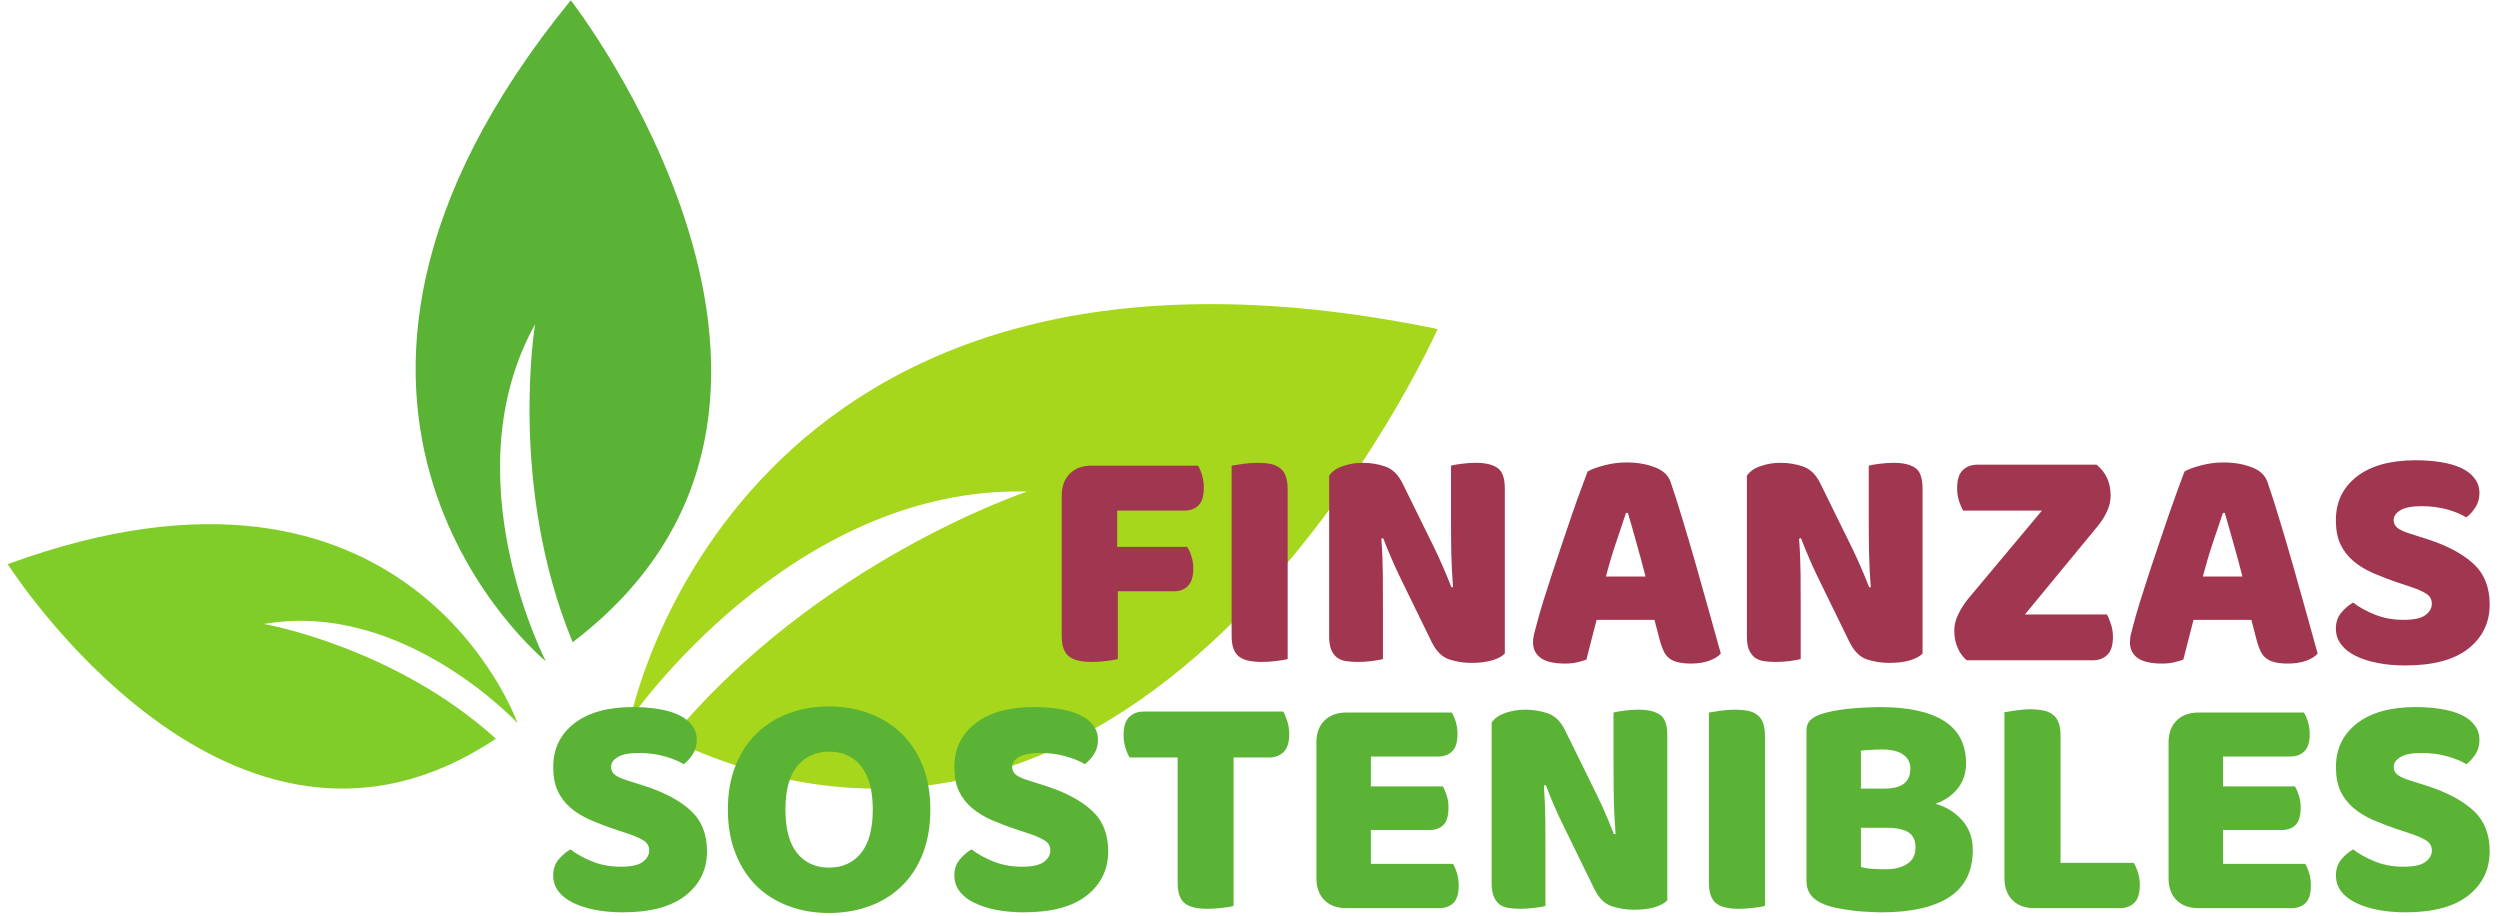 <?xml version="1.0" encoding="UTF-8"?>
<svg xmlns="http://www.w3.org/2000/svg" xmlns:xlink="http://www.w3.org/1999/xlink" width="161px" height="59px" viewBox="0 0 160 59" version="1.1">
<defs>
<clipPath id="clip1">
  <path d="M 40 19.18 L 92.086 19.18 L 92.086 50.98 L 40 50.98 Z M 40 19.18 "/>
</clipPath>
<clipPath id="clip2">
  <path d="M 0.004 33.688 L 33 33.688 L 33 50.98 L 0.004 50.98 Z M 0.004 33.688 "/>
</clipPath>
<clipPath id="clip3">
  <path d="M 26 0 L 45.367 0 L 45.367 42.613 L 26 42.613 Z M 26 0 "/>
</clipPath>
</defs>
<g id="surface1">
<g clip-path="url(#clip1)" clip-rule="nonzero">
<path style=" stroke:none;fill-rule:nonzero;fill:rgb(65.098%,84.314%,10.98%);fill-opacity:1;" d="M 40.105 46.277 C 40.105 46.277 50.438 31.27 65.645 31.656 C 65.645 31.656 52.094 36.148 42.664 47.605 C 73.785 62.328 92.082 21.191 92.082 21.191 C 46.848 11.855 40.105 46.277 40.105 46.277 "/>
</g>
<g clip-path="url(#clip2)" clip-rule="nonzero">
<path style=" stroke:none;fill-rule:nonzero;fill:rgb(50.196%,80%,15.686%);fill-opacity:1;" d="M 0 36.332 C 0 36.332 14.355 58.988 31.434 47.57 C 24.883 41.645 16.5 40.184 16.5 40.184 C 25.438 38.621 32.828 46.566 32.828 46.566 C 32.828 46.566 25.871 26.855 0 36.332 "/>
</g>
<g clip-path="url(#clip3)" clip-rule="nonzero">
<path style=" stroke:none;fill-rule:nonzero;fill:rgb(35.294%,70.196%,20.392%);fill-opacity:1;" d="M 36.258 0.016 C 14.758 26.391 34.648 42.582 34.648 42.582 C 34.648 42.582 28.504 30.691 33.961 20.879 C 33.961 20.879 32.219 31.277 36.379 41.359 C 56.52 26.051 36.258 0.016 36.258 0.016 "/>
</g>
<path style=" stroke:none;fill-rule:nonzero;fill:rgb(63.137%,21.176%,31.765%);fill-opacity:1;" d="M 76.652 29.988 C 76.75 30.141 76.836 30.344 76.914 30.598 C 76.988 30.855 77.027 31.121 77.027 31.391 C 77.027 31.934 76.914 32.316 76.688 32.543 C 76.461 32.77 76.152 32.883 75.766 32.883 L 71.445 32.883 L 71.445 35.219 L 75.949 35.219 C 76.059 35.371 76.152 35.574 76.227 35.82 C 76.309 36.07 76.348 36.332 76.348 36.605 C 76.348 37.129 76.23 37.508 76 37.738 C 75.777 37.965 75.473 38.078 75.09 38.078 L 71.488 38.078 L 71.488 42.445 C 71.332 42.488 71.09 42.527 70.766 42.566 C 70.449 42.609 70.129 42.629 69.812 42.629 C 69.5 42.629 69.223 42.602 68.98 42.551 C 68.742 42.504 68.539 42.418 68.371 42.297 C 68.207 42.176 68.086 42.008 68 41.785 C 67.914 41.562 67.875 41.273 67.875 40.91 L 67.875 31.914 C 67.875 31.324 68.047 30.855 68.387 30.512 C 68.734 30.164 69.203 29.988 69.793 29.988 Z M 76.652 29.988 "/>
<path style=" stroke:none;fill-rule:nonzero;fill:rgb(63.137%,21.176%,31.765%);fill-opacity:1;" d="M 82.426 42.445 C 82.27 42.488 82.027 42.527 81.707 42.566 C 81.387 42.609 81.066 42.629 80.75 42.629 C 80.438 42.629 80.16 42.602 79.918 42.551 C 79.68 42.504 79.477 42.418 79.309 42.297 C 79.148 42.176 79.023 42.008 78.938 41.785 C 78.855 41.562 78.816 41.273 78.816 40.91 L 78.816 29.988 C 78.965 29.961 79.207 29.922 79.535 29.875 C 79.863 29.828 80.18 29.805 80.48 29.805 C 80.801 29.805 81.078 29.828 81.316 29.875 C 81.559 29.922 81.758 30.012 81.922 30.137 C 82.09 30.258 82.215 30.43 82.297 30.652 C 82.383 30.875 82.426 31.164 82.426 31.523 Z M 82.426 42.445 "/>
<path style=" stroke:none;fill-rule:nonzero;fill:rgb(63.137%,21.176%,31.765%);fill-opacity:1;" d="M 96.41 42.09 C 96.219 42.281 95.941 42.43 95.574 42.531 C 95.211 42.637 94.773 42.691 94.266 42.691 C 93.754 42.691 93.273 42.613 92.824 42.465 C 92.371 42.312 92 41.945 91.711 41.367 L 89.672 37.191 C 89.465 36.762 89.277 36.355 89.117 35.977 C 88.953 35.602 88.773 35.164 88.578 34.66 L 88.457 34.688 C 88.516 35.434 88.547 36.191 88.555 36.965 C 88.559 37.738 88.562 38.496 88.562 39.238 L 88.562 42.445 C 88.41 42.488 88.18 42.527 87.867 42.57 C 87.559 42.609 87.254 42.629 86.957 42.629 C 86.652 42.629 86.387 42.609 86.148 42.57 C 85.914 42.527 85.723 42.445 85.574 42.324 C 85.422 42.199 85.305 42.027 85.219 41.809 C 85.137 41.598 85.098 41.316 85.098 40.973 L 85.098 30.633 C 85.289 30.355 85.582 30.148 85.984 30.016 C 86.383 29.875 86.809 29.805 87.258 29.805 C 87.766 29.805 88.25 29.883 88.707 30.043 C 89.172 30.199 89.543 30.559 89.82 31.121 L 91.879 35.305 C 92.086 35.73 92.27 36.133 92.434 36.52 C 92.598 36.898 92.781 37.332 92.973 37.824 L 93.074 37.809 C 93.016 37.066 92.98 36.32 92.961 35.578 C 92.949 34.832 92.945 34.086 92.945 33.336 L 92.945 29.988 C 93.094 29.949 93.32 29.906 93.629 29.867 C 93.941 29.828 94.25 29.805 94.551 29.805 C 95.156 29.805 95.617 29.914 95.93 30.129 C 96.246 30.336 96.41 30.781 96.41 31.453 Z M 96.41 42.09 "/>
<path style=" stroke:none;fill-rule:nonzero;fill:rgb(63.137%,21.176%,31.765%);fill-opacity:1;" d="M 101.742 30.363 C 101.977 30.223 102.332 30.094 102.801 29.973 C 103.273 29.844 103.75 29.781 104.234 29.781 C 104.922 29.781 105.527 29.883 106.055 30.086 C 106.59 30.281 106.93 30.598 107.082 31.027 C 107.328 31.742 107.594 32.574 107.879 33.527 C 108.168 34.477 108.457 35.457 108.746 36.473 C 109.035 37.484 109.316 38.484 109.59 39.473 C 109.867 40.465 110.109 41.336 110.32 42.09 C 110.148 42.281 109.902 42.434 109.57 42.551 C 109.242 42.672 108.852 42.734 108.398 42.734 C 108.07 42.734 107.793 42.703 107.566 42.648 C 107.34 42.594 107.156 42.516 107.012 42.402 C 106.867 42.293 106.746 42.148 106.656 41.965 C 106.57 41.789 106.492 41.582 106.422 41.348 L 106.047 39.918 L 102.324 39.918 C 102.211 40.332 102.102 40.758 101.992 41.199 C 101.883 41.641 101.773 42.07 101.664 42.48 C 101.473 42.551 101.27 42.609 101.055 42.656 C 100.84 42.707 100.582 42.734 100.285 42.734 C 99.582 42.734 99.062 42.613 98.73 42.379 C 98.395 42.133 98.227 41.797 98.227 41.367 C 98.227 41.176 98.254 40.98 98.305 40.789 C 98.359 40.594 98.422 40.363 98.488 40.102 C 98.586 39.73 98.719 39.27 98.887 38.715 C 99.059 38.164 99.25 37.57 99.461 36.93 C 99.668 36.289 99.887 35.633 100.117 34.957 C 100.348 34.277 100.566 33.641 100.77 33.039 C 100.977 32.441 101.168 31.906 101.344 31.438 C 101.516 30.965 101.648 30.609 101.742 30.363 Z M 104.215 33.031 C 104.023 33.605 103.809 34.25 103.566 34.965 C 103.324 35.676 103.113 36.395 102.922 37.129 L 105.473 37.129 C 105.285 36.387 105.086 35.66 104.883 34.949 C 104.688 34.234 104.504 33.598 104.336 33.031 Z M 104.215 33.031 "/>
<path style=" stroke:none;fill-rule:nonzero;fill:rgb(63.137%,21.176%,31.765%);fill-opacity:1;" d="M 123.312 42.09 C 123.121 42.281 122.844 42.43 122.48 42.531 C 122.113 42.637 121.676 42.691 121.168 42.691 C 120.66 42.691 120.18 42.613 119.727 42.465 C 119.277 42.312 118.906 41.945 118.617 41.367 L 116.578 37.191 C 116.367 36.762 116.18 36.355 116.02 35.977 C 115.859 35.602 115.68 35.164 115.484 34.66 L 115.359 34.688 C 115.418 35.434 115.449 36.191 115.457 36.965 C 115.461 37.738 115.465 38.496 115.465 39.238 L 115.465 42.445 C 115.312 42.488 115.082 42.527 114.77 42.57 C 114.461 42.609 114.16 42.629 113.859 42.629 C 113.559 42.629 113.289 42.609 113.051 42.57 C 112.82 42.527 112.629 42.445 112.48 42.324 C 112.328 42.199 112.211 42.027 112.121 41.809 C 112.039 41.598 112 41.316 112 40.973 L 112 30.633 C 112.191 30.355 112.488 30.148 112.887 30.016 C 113.285 29.875 113.711 29.805 114.164 29.805 C 114.672 29.805 115.156 29.883 115.613 30.043 C 116.074 30.199 116.445 30.559 116.723 31.121 L 118.781 35.305 C 118.988 35.73 119.172 36.133 119.336 36.52 C 119.504 36.898 119.684 37.332 119.875 37.824 L 119.98 37.809 C 119.918 37.066 119.883 36.32 119.867 35.578 C 119.852 34.832 119.848 34.086 119.848 33.336 L 119.848 29.988 C 119.996 29.949 120.227 29.906 120.535 29.867 C 120.848 29.828 121.152 29.805 121.453 29.805 C 122.062 29.805 122.523 29.914 122.836 30.129 C 123.152 30.336 123.312 30.781 123.312 31.453 Z M 123.312 42.09 "/>
<path style=" stroke:none;fill-rule:nonzero;fill:rgb(63.137%,21.176%,31.765%);fill-opacity:1;" d="M 131 32.883 L 125.93 32.883 C 125.836 32.734 125.746 32.523 125.66 32.266 C 125.578 32.004 125.539 31.727 125.539 31.438 C 125.539 30.902 125.656 30.52 125.895 30.285 C 126.137 30.047 126.453 29.926 126.84 29.926 L 134.523 29.926 C 135.125 30.422 135.426 31.086 135.426 31.914 C 135.426 32.258 135.348 32.602 135.191 32.934 C 135.035 33.273 134.832 33.594 134.582 33.895 L 129.906 39.57 L 135.184 39.57 C 135.273 39.723 135.359 39.926 135.441 40.188 C 135.531 40.449 135.574 40.727 135.574 41.016 C 135.574 41.551 135.453 41.938 135.207 42.176 C 134.969 42.41 134.656 42.523 134.27 42.523 L 126.156 42.523 C 125.922 42.332 125.73 42.07 125.582 41.738 C 125.43 41.41 125.355 41.031 125.355 40.598 C 125.355 40.258 125.441 39.906 125.617 39.551 C 125.793 39.191 126.008 38.859 126.258 38.551 Z M 131 32.883 "/>
<path style=" stroke:none;fill-rule:nonzero;fill:rgb(63.137%,21.176%,31.765%);fill-opacity:1;" d="M 140.184 30.363 C 140.418 30.223 140.773 30.094 141.242 29.973 C 141.715 29.844 142.191 29.781 142.672 29.781 C 143.359 29.781 143.969 29.883 144.496 30.086 C 145.027 30.281 145.367 30.598 145.52 31.027 C 145.77 31.742 146.035 32.574 146.32 33.527 C 146.609 34.477 146.898 35.457 147.188 36.473 C 147.477 37.484 147.758 38.484 148.031 39.473 C 148.309 40.465 148.551 41.336 148.758 42.09 C 148.59 42.281 148.344 42.434 148.012 42.551 C 147.684 42.672 147.293 42.734 146.84 42.734 C 146.512 42.734 146.234 42.703 146.008 42.648 C 145.781 42.594 145.594 42.516 145.453 42.402 C 145.305 42.293 145.188 42.148 145.094 41.965 C 145.008 41.789 144.93 41.582 144.859 41.348 L 144.488 39.918 L 140.762 39.918 C 140.652 40.332 140.543 40.758 140.434 41.199 C 140.324 41.641 140.211 42.07 140.105 42.48 C 139.914 42.551 139.707 42.609 139.496 42.656 C 139.281 42.707 139.023 42.734 138.723 42.734 C 138.023 42.734 137.504 42.613 137.168 42.379 C 136.832 42.133 136.668 41.797 136.668 41.367 C 136.668 41.176 136.691 40.98 136.746 40.789 C 136.801 40.594 136.863 40.363 136.926 40.102 C 137.023 39.73 137.156 39.27 137.328 38.715 C 137.5 38.164 137.691 37.57 137.898 36.93 C 138.109 36.289 138.328 35.633 138.559 34.957 C 138.789 34.277 139.008 33.641 139.211 33.039 C 139.418 32.441 139.609 31.906 139.781 31.438 C 139.957 30.965 140.09 30.609 140.184 30.363 Z M 142.656 33.031 C 142.465 33.605 142.246 34.25 142.004 34.965 C 141.766 35.676 141.555 36.395 141.363 37.129 L 143.914 37.129 C 143.723 36.387 143.527 35.66 143.324 34.949 C 143.125 34.234 142.945 33.598 142.777 33.031 Z M 142.656 33.031 "/>
<path style=" stroke:none;fill-rule:nonzero;fill:rgb(63.137%,21.176%,31.765%);fill-opacity:1;" d="M 153.984 37.539 C 153.379 37.336 152.832 37.125 152.336 36.91 C 151.844 36.695 151.418 36.438 151.059 36.133 C 150.703 35.832 150.426 35.473 150.227 35.055 C 150.027 34.633 149.93 34.113 149.93 33.5 C 149.93 32.332 150.375 31.398 151.273 30.695 C 152.176 29.992 153.438 29.641 155.059 29.641 C 155.648 29.641 156.195 29.68 156.699 29.762 C 157.207 29.844 157.648 29.973 158.012 30.145 C 158.375 30.316 158.66 30.535 158.863 30.809 C 159.07 31.078 159.176 31.391 159.176 31.75 C 159.176 32.105 159.09 32.41 158.922 32.664 C 158.762 32.922 158.562 33.141 158.332 33.32 C 158.031 33.129 157.625 32.961 157.117 32.812 C 156.609 32.672 156.051 32.598 155.449 32.598 C 154.832 32.598 154.375 32.684 154.09 32.859 C 153.797 33.027 153.652 33.242 153.652 33.504 C 153.652 33.711 153.742 33.883 153.922 34.016 C 154.102 34.145 154.371 34.266 154.73 34.375 L 155.824 34.723 C 157.113 35.141 158.102 35.672 158.793 36.309 C 159.488 36.949 159.836 37.824 159.836 38.926 C 159.836 40.102 159.375 41.051 158.453 41.777 C 157.535 42.496 156.184 42.855 154.402 42.855 C 153.77 42.855 153.18 42.805 152.637 42.699 C 152.094 42.594 151.617 42.445 151.215 42.246 C 150.809 42.051 150.496 41.801 150.27 41.504 C 150.043 41.211 149.93 40.867 149.93 40.477 C 149.93 40.074 150.047 39.734 150.277 39.457 C 150.516 39.172 150.77 38.957 151.043 38.805 C 151.426 39.105 151.902 39.367 152.457 39.586 C 153.012 39.809 153.621 39.918 154.281 39.918 C 154.949 39.918 155.422 39.82 155.695 39.613 C 155.973 39.406 156.109 39.16 156.109 38.883 C 156.109 38.609 156 38.398 155.781 38.254 C 155.559 38.109 155.25 37.965 154.852 37.828 Z M 153.984 37.539 "/>
<path style=" stroke:none;fill-rule:nonzero;fill:rgb(35.294%,70.196%,20.392%);fill-opacity:1;" d="M 39.18 53.434 C 38.578 53.234 38.027 53.023 37.531 52.809 C 37.039 52.594 36.613 52.336 36.254 52.031 C 35.902 51.73 35.625 51.371 35.422 50.949 C 35.223 50.527 35.129 50.008 35.129 49.398 C 35.129 48.23 35.574 47.297 36.473 46.594 C 37.375 45.891 38.637 45.535 40.258 45.535 C 40.848 45.535 41.395 45.578 41.898 45.66 C 42.406 45.742 42.844 45.867 43.207 46.043 C 43.574 46.211 43.855 46.434 44.059 46.703 C 44.266 46.973 44.371 47.285 44.371 47.645 C 44.371 48.004 44.285 48.309 44.121 48.562 C 43.957 48.82 43.758 49.039 43.531 49.215 C 43.227 49.023 42.82 48.855 42.312 48.711 C 41.805 48.566 41.25 48.492 40.648 48.492 C 40.027 48.492 39.574 48.578 39.285 48.754 C 38.992 48.926 38.852 49.137 38.852 49.398 C 38.852 49.609 38.941 49.781 39.121 49.914 C 39.297 50.043 39.566 50.16 39.926 50.27 L 41.02 50.617 C 42.309 51.039 43.301 51.566 43.988 52.207 C 44.684 52.848 45.031 53.719 45.031 54.82 C 45.031 55.996 44.57 56.945 43.652 57.672 C 42.73 58.395 41.379 58.754 39.598 58.754 C 38.965 58.754 38.379 58.699 37.836 58.598 C 37.289 58.492 36.816 58.34 36.41 58.141 C 36.004 57.945 35.691 57.699 35.465 57.402 C 35.238 57.105 35.125 56.762 35.125 56.371 C 35.125 55.973 35.242 55.633 35.473 55.352 C 35.711 55.07 35.965 54.852 36.238 54.699 C 36.625 55 37.098 55.262 37.652 55.484 C 38.207 55.707 38.816 55.816 39.477 55.816 C 40.145 55.816 40.617 55.715 40.891 55.508 C 41.168 55.301 41.309 55.055 41.309 54.777 C 41.309 54.504 41.195 54.297 40.977 54.148 C 40.758 54.008 40.449 53.863 40.047 53.723 Z M 39.18 53.434 "/>
<path style=" stroke:none;fill-rule:nonzero;fill:rgb(35.294%,70.196%,20.392%);fill-opacity:1;" d="M 46.375 52.137 C 46.375 51.062 46.539 50.113 46.879 49.285 C 47.211 48.457 47.672 47.762 48.258 47.203 C 48.84 46.645 49.527 46.223 50.316 45.93 C 51.105 45.641 51.965 45.492 52.883 45.492 C 53.805 45.492 54.656 45.641 55.445 45.93 C 56.238 46.223 56.93 46.645 57.52 47.203 C 58.109 47.762 58.574 48.457 58.91 49.285 C 59.242 50.113 59.414 51.062 59.414 52.137 C 59.414 53.215 59.246 54.168 58.918 55.004 C 58.586 55.836 58.129 56.531 57.547 57.086 C 56.965 57.645 56.277 58.07 55.48 58.359 C 54.68 58.648 53.816 58.797 52.883 58.797 C 51.953 58.797 51.086 58.648 50.289 58.352 C 49.492 58.055 48.801 57.625 48.223 57.062 C 47.652 56.492 47.199 55.797 46.871 54.969 C 46.539 54.141 46.375 53.195 46.375 52.137 Z M 50.082 52.137 C 50.082 53.391 50.336 54.332 50.844 54.953 C 51.352 55.57 52.035 55.875 52.883 55.875 C 53.746 55.875 54.434 55.57 54.941 54.953 C 55.449 54.332 55.707 53.391 55.707 52.137 C 55.707 50.895 55.453 49.961 54.949 49.336 C 54.453 48.719 53.77 48.406 52.902 48.406 C 52.051 48.406 51.367 48.715 50.852 49.328 C 50.336 49.945 50.082 50.883 50.082 52.137 Z M 50.082 52.137 "/>
<path style=" stroke:none;fill-rule:nonzero;fill:rgb(35.294%,70.196%,20.392%);fill-opacity:1;" d="M 65.012 53.434 C 64.41 53.234 63.859 53.023 63.363 52.809 C 62.871 52.594 62.445 52.336 62.09 52.031 C 61.734 51.73 61.457 51.371 61.254 50.949 C 61.059 50.527 60.961 50.008 60.961 49.398 C 60.961 48.23 61.406 47.297 62.305 46.594 C 63.207 45.891 64.469 45.535 66.09 45.535 C 66.68 45.535 67.227 45.578 67.73 45.66 C 68.238 45.742 68.676 45.867 69.043 46.043 C 69.406 46.211 69.688 46.434 69.895 46.703 C 70.102 46.973 70.207 47.285 70.207 47.645 C 70.207 48.004 70.121 48.309 69.953 48.562 C 69.789 48.82 69.594 49.039 69.363 49.215 C 69.062 49.023 68.656 48.855 68.148 48.711 C 67.637 48.566 67.082 48.492 66.48 48.492 C 65.859 48.492 65.406 48.578 65.117 48.754 C 64.828 48.926 64.684 49.137 64.684 49.398 C 64.684 49.609 64.773 49.781 64.953 49.914 C 65.133 50.043 65.402 50.16 65.762 50.27 L 66.855 50.617 C 68.145 51.039 69.133 51.566 69.824 52.207 C 70.52 52.848 70.867 53.719 70.867 54.82 C 70.867 55.996 70.406 56.945 69.484 57.672 C 68.566 58.395 67.215 58.754 65.43 58.754 C 64.801 58.754 64.211 58.699 63.668 58.598 C 63.125 58.492 62.648 58.34 62.246 58.141 C 61.84 57.945 61.523 57.699 61.301 57.402 C 61.074 57.105 60.961 56.762 60.961 56.371 C 60.961 55.973 61.074 55.633 61.309 55.352 C 61.543 55.07 61.797 54.852 62.07 54.699 C 62.457 55 62.93 55.262 63.488 55.484 C 64.043 55.707 64.648 55.816 65.309 55.816 C 65.98 55.816 66.449 55.715 66.723 55.508 C 67.004 55.301 67.141 55.055 67.141 54.777 C 67.141 54.504 67.031 54.297 66.812 54.148 C 66.59 54.008 66.281 53.863 65.883 53.723 Z M 65.012 53.434 "/>
<path style=" stroke:none;fill-rule:nonzero;fill:rgb(35.294%,70.196%,20.392%);fill-opacity:1;" d="M 72.25 48.781 C 72.148 48.629 72.062 48.422 71.98 48.16 C 71.898 47.898 71.859 47.625 71.859 47.332 C 71.859 46.801 71.977 46.414 72.215 46.184 C 72.457 45.945 72.77 45.824 73.152 45.824 L 82.137 45.824 C 82.23 45.977 82.316 46.184 82.398 46.445 C 82.484 46.707 82.527 46.98 82.527 47.273 C 82.527 47.809 82.406 48.195 82.164 48.43 C 81.926 48.664 81.613 48.781 81.227 48.781 L 78.941 48.781 L 78.941 58.344 C 78.789 58.387 78.555 58.426 78.23 58.465 C 77.906 58.504 77.59 58.527 77.277 58.527 C 76.957 58.527 76.676 58.5 76.434 58.449 C 76.195 58.402 75.992 58.316 75.828 58.195 C 75.664 58.074 75.543 57.902 75.461 57.68 C 75.379 57.461 75.34 57.172 75.34 56.809 L 75.34 48.781 Z M 72.25 48.781 "/>
<path style=" stroke:none;fill-rule:nonzero;fill:rgb(35.294%,70.196%,20.392%);fill-opacity:1;" d="M 84.277 47.812 C 84.277 47.219 84.445 46.754 84.789 46.41 C 85.137 46.062 85.605 45.887 86.195 45.887 L 92.992 45.887 C 93.09 46.039 93.176 46.238 93.254 46.488 C 93.324 46.73 93.363 46.992 93.363 47.273 C 93.363 47.797 93.25 48.168 93.02 48.387 C 92.793 48.609 92.492 48.719 92.125 48.719 L 87.785 48.719 L 87.785 50.645 L 92.418 50.645 C 92.512 50.797 92.594 50.996 92.672 51.238 C 92.746 51.477 92.785 51.734 92.785 52.004 C 92.785 52.535 92.672 52.91 92.453 53.129 C 92.23 53.348 91.938 53.453 91.566 53.453 L 87.785 53.453 L 87.785 55.633 L 93.078 55.633 C 93.168 55.785 93.254 55.984 93.332 56.234 C 93.402 56.477 93.441 56.738 93.441 57.02 C 93.441 57.543 93.332 57.918 93.105 58.145 C 92.879 58.371 92.578 58.484 92.211 58.484 L 86.195 58.484 C 85.605 58.484 85.137 58.312 84.789 57.969 C 84.445 57.621 84.277 57.152 84.277 56.559 Z M 84.277 47.812 "/>
<path style=" stroke:none;fill-rule:nonzero;fill:rgb(35.294%,70.196%,20.392%);fill-opacity:1;" d="M 106.875 57.984 C 106.684 58.176 106.406 58.324 106.043 58.43 C 105.68 58.535 105.238 58.586 104.73 58.586 C 104.223 58.586 103.742 58.512 103.293 58.359 C 102.84 58.211 102.469 57.844 102.18 57.262 L 100.141 53.086 C 99.93 52.656 99.746 52.254 99.582 51.875 C 99.422 51.496 99.242 51.059 99.047 50.559 L 98.926 50.586 C 98.98 51.328 99.012 52.09 99.02 52.859 C 99.023 53.633 99.027 54.391 99.027 55.137 L 99.027 58.344 C 98.875 58.387 98.645 58.426 98.332 58.465 C 98.027 58.504 97.723 58.527 97.422 58.527 C 97.121 58.527 96.852 58.504 96.613 58.465 C 96.383 58.426 96.191 58.344 96.043 58.223 C 95.891 58.094 95.773 57.922 95.688 57.707 C 95.605 57.492 95.562 57.215 95.562 56.871 L 95.562 46.531 C 95.754 46.25 96.051 46.047 96.449 45.91 C 96.848 45.773 97.273 45.703 97.727 45.703 C 98.234 45.703 98.719 45.781 99.176 45.938 C 99.637 46.094 100.008 46.457 100.285 47.02 L 102.344 51.203 C 102.551 51.629 102.738 52.031 102.898 52.414 C 103.066 52.793 103.246 53.23 103.438 53.723 L 103.543 53.707 C 103.484 52.961 103.445 52.219 103.43 51.473 C 103.418 50.73 103.41 49.984 103.41 49.234 L 103.41 45.887 C 103.562 45.848 103.789 45.805 104.098 45.766 C 104.41 45.723 104.715 45.703 105.016 45.703 C 105.625 45.703 106.086 45.812 106.398 46.027 C 106.715 46.234 106.875 46.676 106.875 47.352 Z M 106.875 57.984 "/>
<path style=" stroke:none;fill-rule:nonzero;fill:rgb(35.294%,70.196%,20.392%);fill-opacity:1;" d="M 113.164 58.344 C 113.008 58.387 112.766 58.422 112.441 58.465 C 112.125 58.504 111.805 58.527 111.488 58.527 C 111.176 58.527 110.898 58.5 110.656 58.449 C 110.418 58.402 110.215 58.316 110.047 58.195 C 109.883 58.074 109.762 57.902 109.676 57.68 C 109.594 57.461 109.555 57.172 109.555 56.809 L 109.555 45.887 C 109.703 45.859 109.945 45.82 110.273 45.773 C 110.602 45.727 110.918 45.703 111.219 45.703 C 111.535 45.703 111.812 45.727 112.055 45.773 C 112.297 45.82 112.496 45.906 112.66 46.035 C 112.828 46.156 112.953 46.328 113.035 46.547 C 113.121 46.77 113.164 47.062 113.164 47.422 Z M 113.164 58.344 "/>
<path style=" stroke:none;fill-rule:nonzero;fill:rgb(35.294%,70.196%,20.392%);fill-opacity:1;" d="M 119.344 55.832 C 119.535 55.891 119.781 55.934 120.082 55.953 C 120.379 55.973 120.672 55.98 120.949 55.98 C 121.5 55.98 121.953 55.867 122.312 55.641 C 122.676 55.414 122.859 55.062 122.859 54.578 C 122.859 54.121 122.707 53.793 122.406 53.602 C 122.105 53.41 121.645 53.312 121.027 53.312 L 119.344 53.312 Z M 119.344 50.785 L 120.844 50.785 C 121.434 50.785 121.863 50.676 122.129 50.453 C 122.395 50.234 122.527 49.91 122.527 49.484 C 122.527 49.113 122.375 48.82 122.07 48.598 C 121.762 48.375 121.297 48.266 120.68 48.266 C 120.473 48.266 120.234 48.273 119.969 48.293 C 119.703 48.305 119.492 48.32 119.344 48.344 Z M 120.68 58.754 C 120.449 58.754 120.172 58.742 119.855 58.727 C 119.535 58.715 119.207 58.688 118.875 58.648 C 118.539 58.605 118.207 58.555 117.875 58.492 C 117.547 58.434 117.246 58.348 116.973 58.238 C 116.215 57.949 115.836 57.441 115.836 56.723 L 115.836 47.062 C 115.836 46.773 115.914 46.547 116.07 46.391 C 116.23 46.234 116.449 46.109 116.723 46.008 C 117.191 45.848 117.773 45.727 118.477 45.652 C 119.176 45.578 119.895 45.539 120.637 45.539 C 122.395 45.539 123.746 45.832 124.691 46.426 C 125.641 47.02 126.113 47.934 126.113 49.172 C 126.113 49.797 125.934 50.332 125.578 50.777 C 125.223 51.227 124.746 51.551 124.145 51.762 C 124.824 51.953 125.395 52.305 125.855 52.816 C 126.316 53.328 126.547 53.973 126.547 54.742 C 126.547 56.109 126.039 57.121 125.027 57.777 C 124.02 58.426 122.574 58.754 120.68 58.754 Z M 120.68 58.754 "/>
<path style=" stroke:none;fill-rule:nonzero;fill:rgb(35.294%,70.196%,20.392%);fill-opacity:1;" d="M 130.508 58.484 C 129.914 58.484 129.445 58.312 129.102 57.969 C 128.758 57.621 128.586 57.148 128.586 56.555 L 128.586 45.867 C 128.738 45.84 128.977 45.805 129.309 45.754 C 129.637 45.703 129.953 45.676 130.254 45.676 C 130.57 45.676 130.848 45.703 131.086 45.754 C 131.332 45.801 131.531 45.891 131.695 46.016 C 131.863 46.137 131.984 46.309 132.07 46.531 C 132.156 46.746 132.199 47.035 132.199 47.395 L 132.199 55.57 L 136.914 55.57 C 137.012 55.723 137.098 55.926 137.184 56.18 C 137.262 56.43 137.305 56.695 137.305 56.973 C 137.305 57.527 137.184 57.914 136.949 58.141 C 136.715 58.367 136.41 58.484 136.027 58.484 Z M 130.508 58.484 "/>
<path style=" stroke:none;fill-rule:nonzero;fill:rgb(35.294%,70.196%,20.392%);fill-opacity:1;" d="M 139.156 47.812 C 139.156 47.219 139.324 46.754 139.668 46.41 C 140.016 46.062 140.484 45.887 141.074 45.887 L 147.871 45.887 C 147.969 46.039 148.055 46.238 148.133 46.488 C 148.207 46.73 148.246 46.992 148.246 47.273 C 148.246 47.797 148.129 48.168 147.898 48.387 C 147.672 48.609 147.371 48.719 147.004 48.719 L 142.664 48.719 L 142.664 50.645 L 147.297 50.645 C 147.391 50.797 147.473 50.996 147.551 51.238 C 147.625 51.477 147.664 51.734 147.664 52.004 C 147.664 52.535 147.551 52.91 147.332 53.129 C 147.113 53.348 146.816 53.453 146.445 53.453 L 142.664 53.453 L 142.664 55.633 L 147.957 55.633 C 148.051 55.785 148.133 55.984 148.211 56.234 C 148.285 56.477 148.32 56.738 148.32 57.02 C 148.32 57.543 148.211 57.918 147.984 58.145 C 147.758 58.371 147.457 58.484 147.09 58.484 L 141.074 58.484 C 140.484 58.484 140.016 58.312 139.668 57.969 C 139.324 57.621 139.156 57.152 139.156 56.559 Z M 139.156 47.812 "/>
<path style=" stroke:none;fill-rule:nonzero;fill:rgb(35.294%,70.196%,20.392%);fill-opacity:1;" d="M 153.984 53.434 C 153.383 53.234 152.832 53.023 152.336 52.809 C 151.844 52.594 151.418 52.336 151.062 52.031 C 150.707 51.73 150.43 51.371 150.227 50.949 C 150.031 50.527 149.934 50.008 149.934 49.398 C 149.934 48.23 150.379 47.297 151.277 46.594 C 152.18 45.891 153.441 45.535 155.062 45.535 C 155.652 45.535 156.199 45.578 156.703 45.66 C 157.211 45.742 157.648 45.867 158.016 46.043 C 158.379 46.211 158.66 46.434 158.863 46.703 C 159.074 46.973 159.176 47.285 159.176 47.645 C 159.176 48.004 159.094 48.309 158.926 48.562 C 158.762 48.82 158.566 49.039 158.336 49.215 C 158.031 49.023 157.629 48.855 157.121 48.711 C 156.609 48.566 156.055 48.492 155.453 48.492 C 154.832 48.492 154.379 48.578 154.09 48.754 C 153.801 48.926 153.656 49.137 153.656 49.398 C 153.656 49.609 153.746 49.781 153.926 49.914 C 154.102 50.043 154.371 50.16 154.73 50.27 L 155.824 50.617 C 157.113 51.039 158.105 51.566 158.793 52.207 C 159.488 52.848 159.836 53.719 159.836 54.82 C 159.836 55.996 159.375 56.945 158.457 57.672 C 157.535 58.395 156.184 58.754 154.402 58.754 C 153.77 58.754 153.184 58.699 152.641 58.598 C 152.094 58.492 151.621 58.34 151.219 58.141 C 150.812 57.945 150.496 57.699 150.27 57.402 C 150.043 57.105 149.934 56.762 149.934 56.371 C 149.934 55.973 150.047 55.633 150.277 55.352 C 150.516 55.07 150.77 54.852 151.043 54.699 C 151.43 55 151.902 55.262 152.457 55.484 C 153.012 55.707 153.621 55.816 154.281 55.816 C 154.949 55.816 155.422 55.715 155.695 55.508 C 155.973 55.301 156.113 55.055 156.113 54.777 C 156.113 54.504 156 54.297 155.781 54.148 C 155.562 54.008 155.254 53.863 154.852 53.723 Z M 153.984 53.434 "/>
</g>
</svg>
